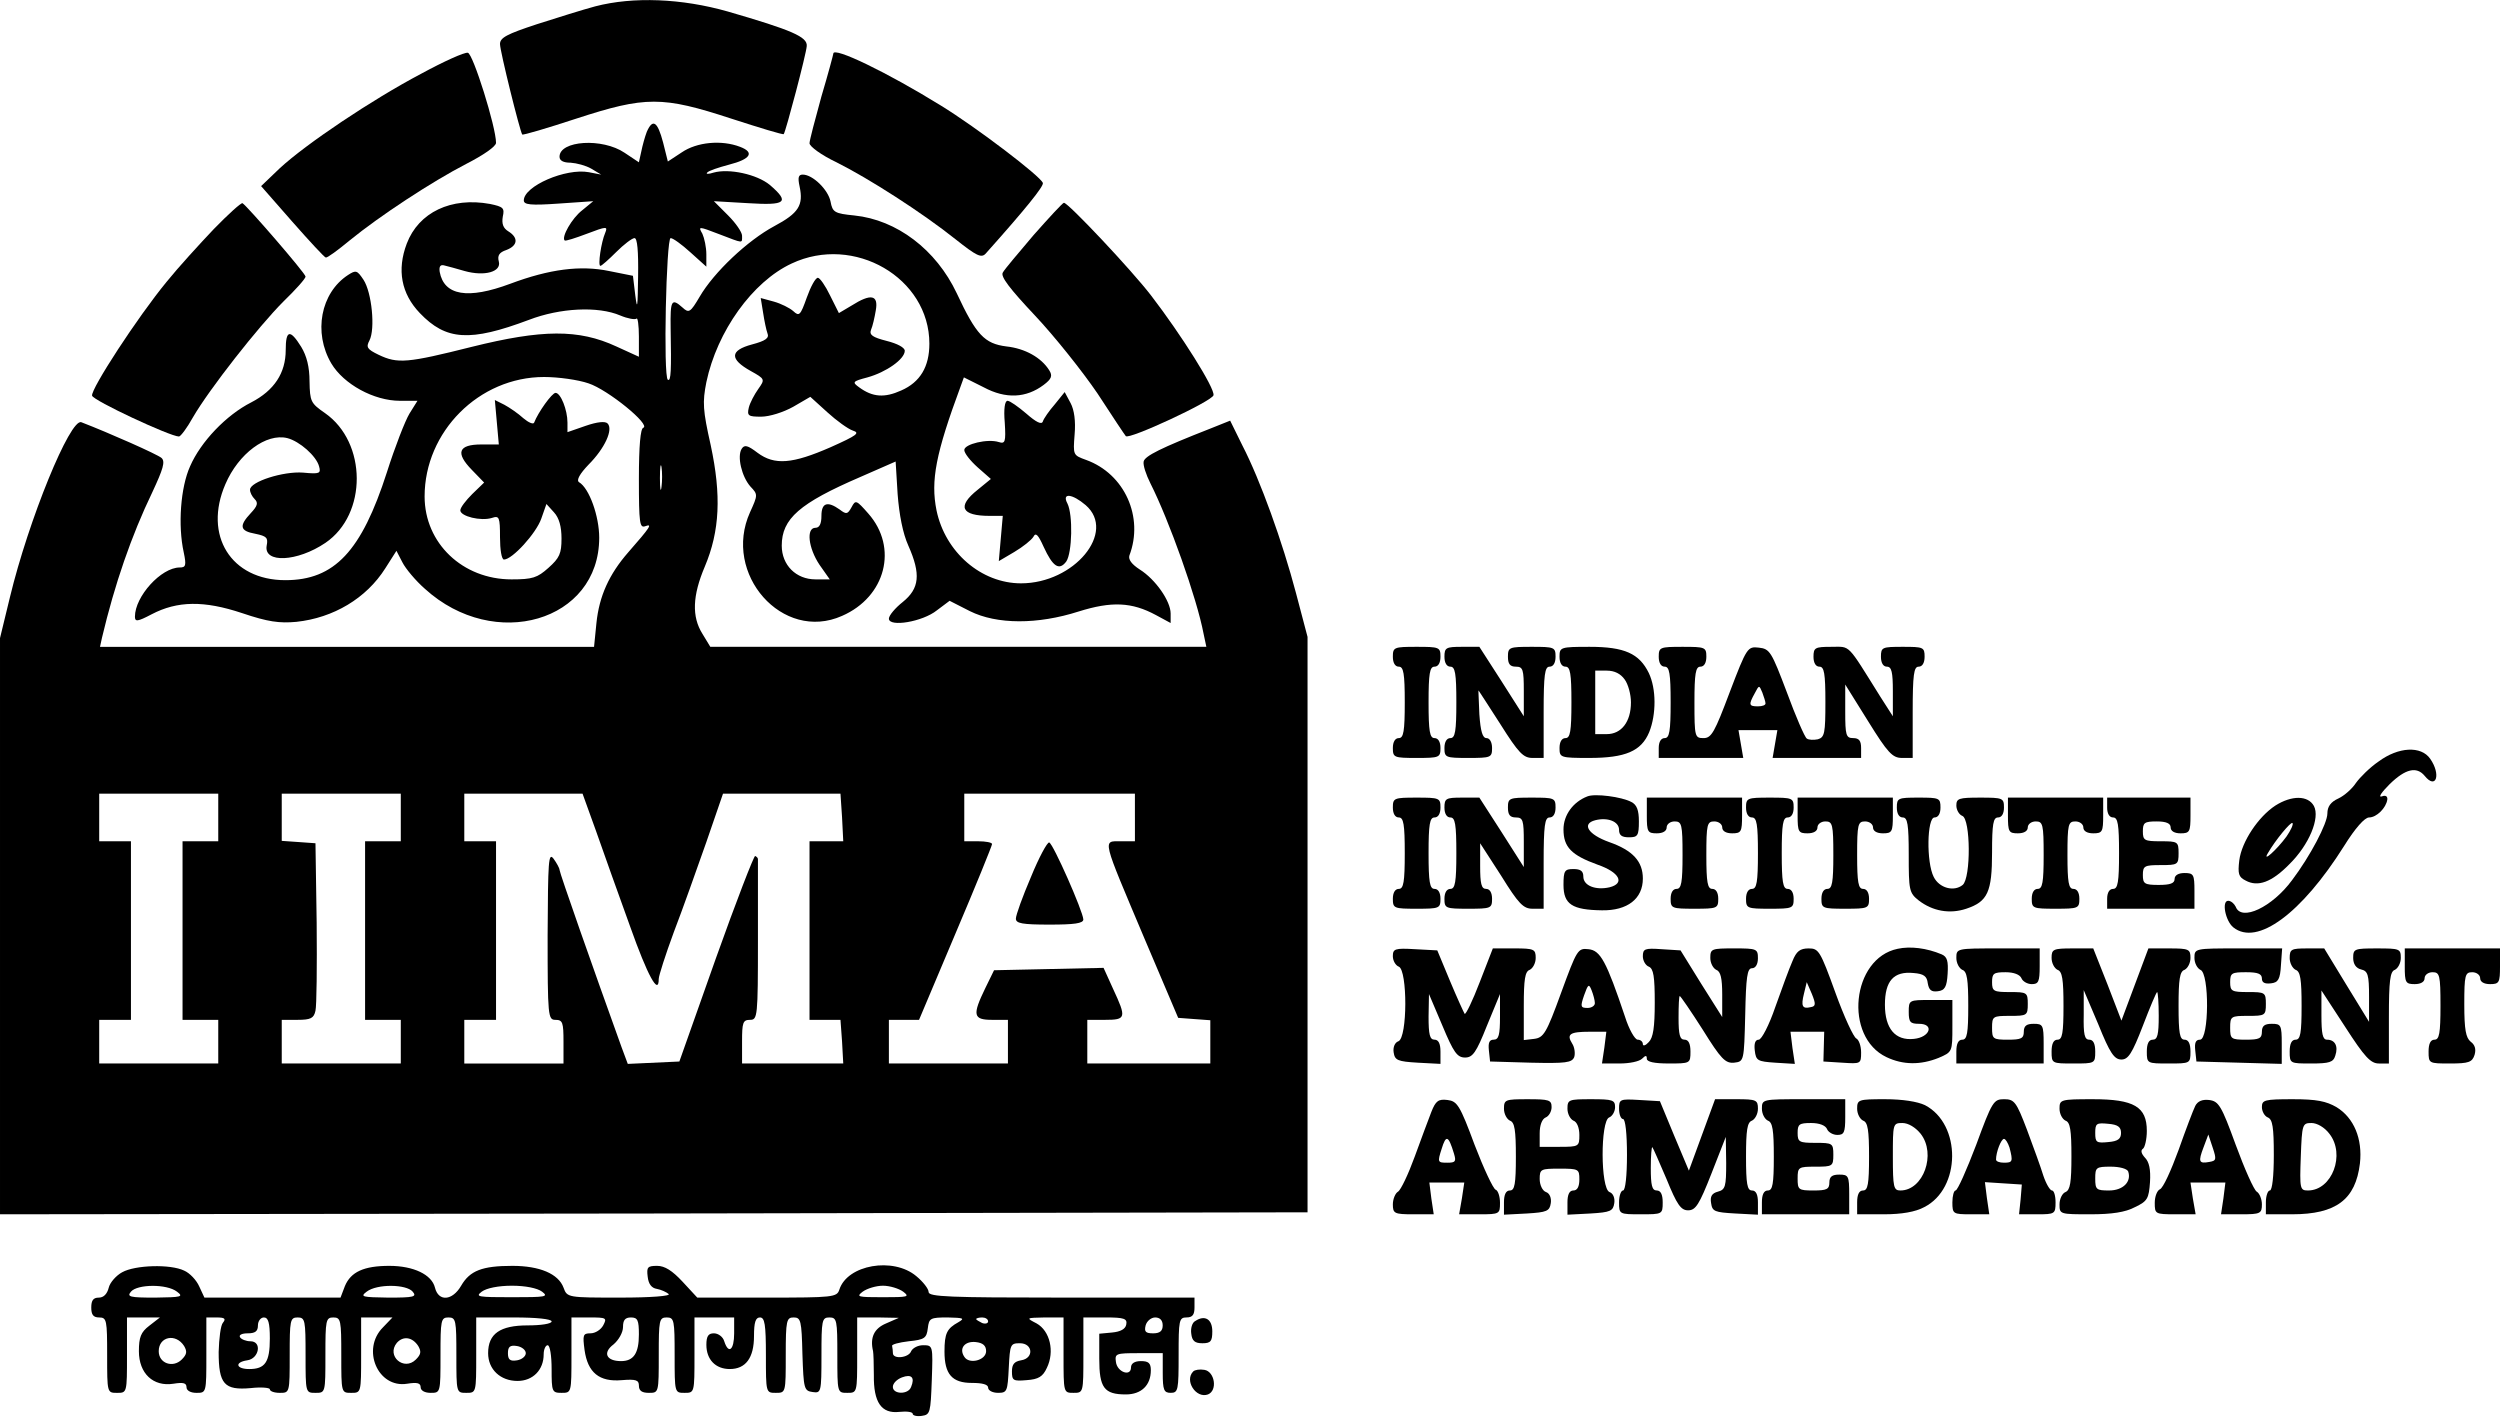 <?xml version="1.0" standalone="no"?>
<!DOCTYPE svg PUBLIC "-//W3C//DTD SVG 20010904//EN"
 "http://www.w3.org/TR/2001/REC-SVG-20010904/DTD/svg10.dtd">
<svg version="1.0" xmlns="http://www.w3.org/2000/svg"
 width="630pt" height="357pt" viewBox="0 0 630 357"
 preserveAspectRatio="xMidYMid meet">
<g transform="translate(0,357) scale(0.1,-0.1)"
fill="#000000" stroke="none">
<path d="M1500 3554 c-30 -8 -97 -29 -147 -45 -76 -25 -93 -34 -93 -50 0 -18
50 -219 56 -228 2 -2 63 16 136 40 175 57 217 57 391 0 71 -23 130 -41 132
-39 5 6 57 203 58 222 2 23 -37 40 -199 87 -116 33 -238 38 -334 13z"/>
<path d="M1061 3384 c-125 -66 -290 -177 -356 -238 l-47 -45 78 -89 c44 -50
82 -91 85 -91 4 -1 31 19 60 43 76 62 207 148 294 193 43 22 75 44 75 53 0 40
-58 225 -71 227 -8 2 -61 -22 -118 -53z"/>
<path d="M2100 3435 c0 -2 -13 -51 -30 -108 -16 -58 -30 -111 -30 -118 0 -8
30 -30 68 -48 82 -41 216 -127 300 -194 53 -42 65 -48 76 -36 100 112 147 170
144 178 -6 17 -166 139 -257 195 -136 84 -271 149 -271 131z"/>
<path d="M1630 3238 c-5 -13 -11 -35 -14 -50 l-6 -27 -36 24 c-56 38 -164 31
-164 -10 0 -10 10 -15 28 -15 15 -1 38 -7 52 -15 l25 -15 -31 6 c-58 11 -164
-35 -164 -71 0 -11 17 -13 88 -8 l87 6 -28 -23 c-26 -20 -53 -68 -44 -76 2 -2
27 6 56 17 50 19 53 19 46 2 -10 -23 -19 -83 -12 -83 3 0 21 16 40 35 19 19
40 35 46 35 7 0 10 -32 9 -97 -1 -76 -2 -87 -7 -48 l-6 50 -60 12 c-72 15
-150 5 -249 -32 -107 -40 -167 -30 -178 30 -2 14 2 19 12 16 8 -2 31 -8 51
-14 50 -14 93 -2 86 24 -4 15 1 23 19 29 29 11 31 31 5 47 -13 8 -17 19 -14
37 5 22 1 25 -32 32 -98 18 -180 -21 -210 -100 -25 -66 -14 -126 33 -175 66
-69 126 -73 275 -17 78 30 174 35 230 11 19 -8 37 -11 41 -8 3 4 6 -17 6 -45
l0 -51 -57 26 c-95 44 -187 43 -364 -1 -163 -41 -187 -43 -235 -20 -29 14 -32
19 -23 36 15 29 6 121 -15 153 -16 24 -19 25 -39 12 -69 -45 -88 -145 -42
-223 31 -52 107 -94 173 -94 l44 0 -20 -32 c-11 -18 -37 -85 -57 -148 -64
-199 -132 -272 -256 -272 -137 0 -207 113 -151 242 33 77 103 129 156 116 31
-8 73 -45 80 -71 5 -18 2 -20 -40 -16 -50 4 -134 -23 -134 -43 0 -7 5 -17 12
-24 9 -9 7 -17 -10 -35 -30 -32 -28 -45 11 -52 29 -6 33 -10 29 -30 -8 -45 77
-41 148 7 106 72 105 253 -1 327 -36 25 -38 29 -39 80 0 36 -7 64 -21 87 -28
45 -39 43 -39 -8 0 -58 -29 -102 -87 -132 -63 -32 -127 -99 -154 -161 -24 -53
-31 -149 -16 -217 7 -33 5 -38 -10 -38 -47 0 -113 -73 -113 -124 0 -13 6 -13
42 6 65 34 132 35 228 3 65 -22 94 -26 137 -22 93 10 176 59 224 135 l28 44
15 -29 c8 -16 34 -47 57 -67 175 -159 439 -82 439 129 0 54 -25 125 -51 140
-7 5 2 21 24 44 41 41 63 89 48 104 -6 6 -26 4 -55 -6 l-46 -16 0 24 c0 32
-17 75 -30 75 -9 0 -44 -49 -54 -75 -2 -5 -14 0 -27 11 -13 12 -35 27 -48 34
l-24 12 5 -56 5 -56 -44 0 c-58 0 -66 -21 -24 -64 l31 -32 -30 -29 c-16 -16
-30 -34 -30 -41 0 -15 52 -28 80 -19 18 6 20 2 20 -49 0 -31 4 -56 10 -56 21
0 81 66 94 103 l13 37 19 -21 c13 -14 19 -36 19 -66 0 -38 -5 -49 -33 -74 -28
-25 -40 -29 -93 -29 -123 0 -219 91 -219 209 0 163 137 301 301 301 36 0 86
-7 112 -16 49 -16 158 -105 138 -112 -7 -2 -11 -45 -11 -129 0 -112 2 -124 16
-119 19 7 13 -2 -43 -66 -48 -55 -73 -110 -80 -178 l-6 -60 -622 0 -623 0 5
23 c32 135 74 257 127 367 27 58 33 77 23 86 -10 9 -132 63 -202 90 -28 11
-133 -246 -180 -441 l-25 -103 0 -726 0 -726 1648 2 1647 3 0 725 0 725 -29
110 c-34 129 -90 285 -135 372 l-31 63 -50 -20 c-125 -49 -165 -69 -168 -83
-2 -9 6 -33 17 -55 47 -93 117 -289 134 -379 l7 -33 -625 0 -625 0 -20 33
c-27 43 -25 96 6 169 38 90 42 180 15 306 -20 89 -21 108 -11 159 27 128 116
253 215 299 157 74 347 -36 347 -202 0 -58 -23 -97 -71 -118 -42 -19 -72 -17
-106 8 -18 13 -17 15 21 25 47 13 94 46 94 67 0 8 -18 18 -46 25 -35 9 -44 15
-39 28 4 9 9 31 12 49 7 39 -12 43 -61 12 l-32 -19 -22 44 c-12 25 -26 45 -31
45 -6 0 -18 -22 -28 -50 -16 -45 -19 -48 -34 -34 -9 8 -31 19 -49 24 l-33 9 6
-37 c3 -20 8 -44 11 -52 5 -12 -5 -19 -39 -28 -56 -15 -57 -37 -3 -67 36 -20
36 -21 19 -45 -10 -14 -21 -35 -24 -47 -5 -21 -1 -23 31 -23 21 0 56 11 81 25
l43 25 43 -39 c23 -21 52 -42 64 -46 19 -6 11 -12 -56 -42 -96 -42 -141 -46
-184 -14 -25 19 -33 21 -40 10 -12 -19 0 -70 22 -95 19 -20 19 -21 -1 -65 -70
-155 82 -328 232 -261 110 48 142 172 66 258 -30 34 -32 35 -42 16 -10 -18
-13 -19 -30 -6 -31 22 -46 17 -46 -16 0 -20 -5 -30 -15 -30 -24 0 -18 -51 10
-93 l26 -37 -36 0 c-49 0 -85 36 -85 85 0 68 45 107 198 173 l89 39 5 -82 c4
-52 13 -99 27 -130 32 -72 28 -108 -14 -142 -19 -15 -35 -34 -35 -42 0 -22 85
-8 121 21 l32 24 51 -26 c68 -34 171 -34 274 -1 83 26 134 24 195 -9 l37 -20
0 24 c0 31 -38 86 -78 111 -20 13 -29 25 -26 35 37 97 -12 206 -109 241 -33
12 -33 12 -29 64 3 34 -1 62 -10 79 l-15 28 -25 -31 c-14 -16 -28 -36 -30 -43
-3 -9 -17 -2 -42 20 -20 17 -41 32 -47 32 -7 0 -10 -21 -7 -55 3 -49 1 -54
-15 -49 -28 9 -87 -5 -87 -20 0 -8 15 -27 34 -44 l33 -29 -33 -27 c-53 -42
-42 -66 30 -66 l33 0 -5 -57 -5 -57 39 23 c22 13 43 30 48 38 6 12 12 6 26
-25 23 -50 39 -61 57 -37 15 22 17 118 3 146 -15 28 12 25 46 -4 78 -68 -29
-197 -163 -197 -100 0 -191 78 -213 184 -15 75 -2 143 61 313 l8 22 50 -25
c56 -30 107 -27 151 6 20 15 23 23 14 37 -20 32 -61 55 -108 60 -55 7 -76 29
-125 134 -52 110 -151 185 -258 196 -50 5 -55 8 -60 35 -6 30 -45 68 -70 68
-11 0 -13 -7 -8 -30 10 -47 -2 -67 -64 -100 -67 -36 -152 -116 -188 -178 -23
-39 -27 -42 -43 -27 -28 25 -31 18 -30 -52 2 -106 1 -135 -7 -130 -12 7 -4
357 7 357 6 0 28 -16 50 -36 l40 -36 0 31 c0 18 -5 41 -10 52 -11 19 -10 19
42 -1 63 -24 58 -24 58 -4 0 9 -16 32 -35 51 l-36 36 86 -5 c96 -6 106 2 55
46 -33 27 -103 42 -142 31 -12 -4 -20 -4 -16 0 4 5 29 13 55 20 55 14 65 31
28 45 -47 18 -109 12 -147 -14 l-35 -23 -12 48 c-14 53 -26 61 -41 27z m37
-895 c-2 -16 -4 -5 -4 22 0 28 2 40 4 28 2 -13 2 -35 0 -50z m-1117 -833 l0
-60 -45 0 -45 0 0 -225 0 -225 45 0 45 0 0 -55 0 -55 -150 0 -150 0 0 55 0 55
40 0 40 0 0 225 0 225 -40 0 -40 0 0 60 0 60 150 0 150 0 0 -60z m460 0 l0
-60 -45 0 -45 0 0 -225 0 -225 45 0 45 0 0 -55 0 -55 -150 0 -150 0 0 55 0 55
40 0 c33 0 41 4 45 23 3 12 4 112 3 222 l-3 200 -42 3 -43 3 0 60 0 59 150 0
150 0 0 -60z m493 -37 c19 -54 57 -161 85 -238 44 -124 72 -175 72 -132 0 8
17 61 38 118 22 57 58 159 82 227 l42 122 148 0 148 0 4 -60 3 -60 -42 0 -43
0 0 -225 0 -225 39 0 39 0 4 -55 3 -55 -127 0 -128 0 0 55 c0 48 2 55 20 55
19 0 20 7 20 200 0 110 0 202 0 205 0 3 -3 6 -7 8 -3 1 -48 -115 -99 -258
l-92 -260 -65 -3 -65 -3 -16 43 c-71 197 -156 439 -156 446 0 4 -7 17 -15 28
-13 17 -14 -4 -15 -193 0 -206 1 -213 20 -213 18 0 20 -7 20 -55 l0 -55 -125
0 -125 0 0 55 0 55 40 0 40 0 0 225 0 225 -40 0 -40 0 0 60 0 60 149 0 149 0
35 -97z m1357 37 l0 -60 -36 0 c-46 0 -48 11 60 -245 l85 -200 40 -3 41 -3 0
-55 0 -54 -155 0 -155 0 0 55 0 55 45 0 c53 0 54 5 20 78 l-24 53 -138 -3
-138 -3 -22 -45 c-33 -68 -31 -80 17 -80 l40 0 0 -55 0 -55 -150 0 -150 0 0
55 0 55 38 0 38 0 92 218 c51 120 92 221 92 225 0 4 -16 7 -35 7 l-35 0 0 60
0 60 215 0 215 0 0 -60z"/>
<path d="M2598 1360 c-21 -49 -38 -96 -38 -105 0 -12 16 -15 85 -15 62 0 85 3
85 13 -1 21 -76 191 -86 194 -5 1 -26 -38 -46 -87z"/>
<path d="M539 2993 c-36 -38 -90 -97 -119 -133 -74 -90 -191 -270 -188 -287 2
-12 197 -103 219 -103 4 0 20 21 35 48 41 71 166 230 228 292 31 30 56 58 56
63 0 8 -148 179 -159 185 -4 1 -36 -28 -72 -65z"/>
<path d="M2605 2978 c-38 -45 -74 -87 -78 -95 -6 -10 18 -41 81 -108 49 -52
120 -141 158 -197 37 -57 69 -105 71 -107 7 -10 218 88 221 103 4 17 -81 152
-157 251 -49 64 -210 235 -220 234 -3 0 -37 -37 -76 -81z"/>
<path d="M3510 1915 c0 -16 6 -25 15 -25 12 0 15 -17 15 -90 0 -73 -3 -90 -15
-90 -9 0 -15 -9 -15 -25 0 -24 3 -25 60 -25 57 0 60 1 60 25 0 16 -6 25 -15
25 -12 0 -15 17 -15 90 0 73 3 90 15 90 9 0 15 9 15 25 0 24 -3 25 -60 25 -57
0 -60 -1 -60 -25z"/>
<path d="M3640 1915 c0 -16 6 -25 15 -25 12 0 15 -17 15 -90 0 -73 -3 -90 -15
-90 -9 0 -15 -9 -15 -25 0 -24 3 -25 60 -25 57 0 60 1 60 25 0 15 -6 25 -14
25 -10 0 -15 17 -18 60 -1 33 -3 60 -2 60 0 0 25 -38 55 -85 46 -73 58 -85 81
-85 l28 0 0 115 c0 96 3 115 15 115 9 0 15 9 15 25 0 24 -3 25 -60 25 -57 0
-60 -1 -60 -25 0 -18 5 -25 20 -25 18 0 20 -7 20 -62 l0 -63 -56 88 -56 87
-44 0 c-40 0 -44 -2 -44 -25z"/>
<path d="M3930 1915 c0 -16 6 -25 15 -25 12 0 15 -17 15 -90 0 -73 -3 -90 -15
-90 -9 0 -15 -9 -15 -25 0 -24 2 -25 75 -25 91 0 131 17 151 65 18 45 18 109
-1 149 -24 49 -61 66 -149 66 -74 0 -76 -1 -76 -25z m164 -57 c9 -12 16 -38
16 -58 0 -49 -24 -80 -61 -80 l-29 0 0 80 0 80 29 0 c20 0 35 -8 45 -22z"/>
<path d="M4180 1915 c0 -16 6 -25 15 -25 12 0 15 -17 15 -90 0 -73 -3 -90 -15
-90 -9 0 -15 -9 -15 -25 l0 -25 106 0 107 0 -6 35 -6 35 49 0 49 0 -6 -35 -6
-35 112 0 111 0 0 25 c0 18 -5 25 -20 25 -18 0 -20 7 -20 67 l0 68 58 -93 c49
-79 61 -92 85 -92 l27 0 0 115 c0 96 3 115 15 115 9 0 15 9 15 25 0 24 -3 25
-55 25 -52 0 -55 -1 -55 -25 0 -16 6 -25 15 -25 12 0 15 -14 15 -62 l0 -63
-32 50 c-85 136 -74 125 -123 125 -41 0 -45 -2 -45 -25 0 -16 6 -25 15 -25 12
0 15 -17 15 -89 0 -79 -2 -89 -19 -94 -10 -2 -23 -2 -28 2 -5 3 -28 56 -50
116 -39 103 -43 110 -71 113 -28 3 -30 1 -73 -112 -38 -101 -46 -116 -66 -116
-22 0 -23 3 -23 90 0 73 3 90 15 90 9 0 15 9 15 25 0 24 -3 25 -60 25 -57 0
-60 -1 -60 -25z m269 -117 c1 -5 -8 -8 -19 -8 -23 0 -24 4 -8 33 11 21 11 21
19 2 4 -11 8 -23 8 -27z"/>
<path d="M5994 1651 c-22 -15 -47 -40 -57 -54 -9 -14 -29 -32 -44 -39 -20 -9
-28 -21 -28 -38 0 -25 -43 -107 -89 -168 -50 -68 -128 -105 -142 -67 -4 8 -12
15 -19 15 -17 0 -7 -51 13 -67 60 -48 172 35 279 205 28 45 52 72 63 72 19 0
43 24 46 45 1 8 -4 12 -14 8 -10 -3 0 11 20 31 40 39 68 45 88 21 29 -36 42 3
14 43 -23 33 -80 30 -130 -7z"/>
<path d="M4000 1563 c-36 -14 -60 -47 -60 -83 0 -45 20 -65 86 -89 55 -19 70
-47 30 -57 -35 -8 -66 4 -66 27 0 14 -7 19 -25 19 -22 0 -25 -4 -25 -40 0 -49
22 -63 97 -64 64 -1 103 29 103 80 0 43 -25 71 -85 92 -53 19 -70 46 -35 55
31 8 60 -3 60 -24 0 -14 7 -19 25 -19 22 0 25 4 25 40 0 28 -5 42 -19 49 -24
13 -92 22 -111 14z"/>
<path d="M3510 1535 c0 -16 6 -25 15 -25 12 0 15 -17 15 -90 0 -73 -3 -90 -15
-90 -9 0 -15 -9 -15 -25 0 -24 3 -25 60 -25 57 0 60 1 60 25 0 16 -6 25 -15
25 -12 0 -15 17 -15 90 0 73 3 90 15 90 9 0 15 9 15 25 0 24 -3 25 -60 25 -57
0 -60 -1 -60 -25z"/>
<path d="M3640 1535 c0 -16 6 -25 15 -25 12 0 15 -17 15 -90 0 -73 -3 -90 -15
-90 -9 0 -15 -9 -15 -25 0 -24 3 -25 60 -25 57 0 60 1 60 25 0 16 -6 25 -15
25 -12 0 -15 13 -15 58 l0 57 53 -82 c44 -71 56 -83 79 -83 l28 0 0 115 c0 96
3 115 15 115 9 0 15 9 15 25 0 24 -3 25 -60 25 -57 0 -60 -1 -60 -25 0 -18 5
-25 20 -25 18 0 20 -7 20 -62 l0 -63 -56 88 -56 87 -44 0 c-40 0 -44 -2 -44
-25z"/>
<path d="M4150 1515 c0 -41 2 -45 25 -45 16 0 25 6 25 15 0 8 9 15 20 15 18 0
20 -7 20 -85 0 -69 -3 -85 -15 -85 -9 0 -15 -9 -15 -25 0 -24 3 -25 60 -25 57
0 60 1 60 25 0 16 -6 25 -15 25 -12 0 -15 16 -15 85 0 78 2 85 20 85 11 0 20
-7 20 -15 0 -9 9 -15 25 -15 23 0 25 4 25 45 l0 45 -120 0 -120 0 0 -45z"/>
<path d="M4400 1535 c0 -16 6 -25 15 -25 12 0 15 -17 15 -90 0 -73 -3 -90 -15
-90 -9 0 -15 -9 -15 -25 0 -24 3 -25 60 -25 57 0 60 1 60 25 0 16 -6 25 -15
25 -12 0 -15 17 -15 90 0 73 3 90 15 90 9 0 15 9 15 25 0 24 -3 25 -60 25 -57
0 -60 -1 -60 -25z"/>
<path d="M4530 1515 c0 -41 2 -45 25 -45 16 0 25 6 25 15 0 8 9 15 20 15 18 0
20 -7 20 -85 0 -69 -3 -85 -15 -85 -9 0 -15 -9 -15 -25 0 -24 3 -25 60 -25 57
0 60 1 60 25 0 16 -6 25 -15 25 -12 0 -15 16 -15 85 0 78 2 85 20 85 11 0 20
-7 20 -15 0 -9 9 -15 25 -15 23 0 25 4 25 45 l0 45 -120 0 -120 0 0 -45z"/>
<path d="M4780 1535 c0 -16 6 -25 15 -25 12 0 15 -17 15 -94 0 -89 1 -96 25
-115 35 -27 78 -35 120 -21 54 18 65 42 65 142 0 72 3 88 15 88 9 0 15 9 15
25 0 24 -3 25 -60 25 -54 0 -60 -2 -60 -20 0 -11 7 -23 15 -26 21 -8 22 -156
1 -174 -22 -18 -59 -8 -73 20 -19 37 -17 150 2 150 9 0 15 9 15 25 0 24 -3 25
-55 25 -52 0 -55 -1 -55 -25z"/>
<path d="M5060 1515 c0 -41 2 -45 25 -45 16 0 25 6 25 15 0 8 9 15 20 15 18 0
20 -7 20 -85 0 -69 -3 -85 -15 -85 -9 0 -15 -9 -15 -25 0 -24 3 -25 60 -25 57
0 60 1 60 25 0 16 -6 25 -15 25 -12 0 -15 16 -15 85 0 78 2 85 20 85 11 0 20
-7 20 -15 0 -9 9 -15 25 -15 23 0 25 4 25 45 l0 45 -120 0 -120 0 0 -45z"/>
<path d="M5310 1535 c0 -16 6 -25 15 -25 12 0 15 -17 15 -90 0 -73 -3 -90 -15
-90 -9 0 -15 -9 -15 -25 l0 -25 110 0 110 0 0 45 c0 41 -2 45 -25 45 -16 0
-25 -6 -25 -15 0 -11 -11 -15 -40 -15 -36 0 -40 3 -40 25 0 23 4 25 45 25 43
0 45 1 45 30 0 29 -2 30 -45 30 -41 0 -45 2 -45 25 0 22 4 25 35 25 24 0 35
-5 35 -15 0 -9 9 -15 25 -15 23 0 25 4 25 45 l0 45 -105 0 -105 0 0 -25z"/>
<path d="M5734 1540 c-43 -28 -85 -91 -91 -138 -4 -34 -2 -42 16 -51 31 -17
66 -4 110 41 50 49 78 117 62 147 -15 27 -56 27 -97 1z m28 -78 c-25 -34 -62
-67 -47 -42 19 33 58 80 62 76 3 -3 -4 -18 -15 -34z"/>
<path d="M4782 1179 c-116 -24 -136 -222 -28 -273 42 -20 86 -20 131 -2 35 15
35 15 35 80 l0 66 -55 0 c-54 0 -55 0 -55 -30 0 -26 4 -30 26 -30 39 0 28 -34
-13 -38 -47 -5 -73 26 -73 86 0 60 22 85 72 80 26 -2 34 -8 36 -26 3 -17 9
-22 25 -20 18 2 23 11 25 44 2 32 -1 43 -15 49 -38 16 -79 21 -111 14z"/>
<path d="M3510 1160 c0 -11 7 -23 15 -26 22 -9 22 -179 -1 -188 -9 -3 -14 -15
-12 -28 3 -20 10 -23 61 -26 l57 -3 0 31 c0 20 -5 30 -15 30 -12 0 -15 13 -15
58 l1 57 34 -80 c28 -67 37 -80 57 -80 19 0 28 12 55 80 l33 80 0 -57 c0 -46
-3 -58 -16 -58 -11 0 -14 -8 -12 -27 l3 -28 103 -3 c88 -2 103 0 109 14 3 9 1
25 -5 34 -15 24 -6 30 44 30 l42 0 -5 -40 -6 -40 45 0 c24 0 49 5 56 12 9 9
12 9 12 0 0 -8 19 -12 55 -12 54 0 55 0 55 30 0 20 -5 30 -15 30 -12 0 -15 13
-15 55 0 30 1 55 3 55 2 0 28 -38 58 -85 46 -74 57 -85 79 -83 25 3 25 3 28
121 2 95 5 117 17 117 9 0 15 10 15 25 0 24 -3 25 -60 25 -57 0 -60 -1 -60
-24 0 -13 7 -26 15 -30 11 -4 15 -21 15 -62 l0 -57 -53 84 -52 84 -48 3 c-42
3 -47 1 -47 -18 0 -11 7 -23 15 -26 12 -5 15 -25 15 -91 0 -62 -4 -88 -15 -99
-8 -9 -15 -11 -15 -5 0 6 -6 11 -13 11 -7 0 -22 26 -32 58 -47 140 -62 167
-92 170 -27 3 -29 -1 -69 -110 -37 -102 -44 -113 -68 -116 l-26 -3 0 86 c0 67
3 87 15 91 8 4 15 17 15 30 0 22 -4 24 -54 24 l-54 0 -33 -85 c-18 -47 -35
-82 -38 -80 -2 3 -19 40 -37 83 l-32 77 -56 3 c-51 3 -56 1 -56 -18z m509
-117 c1 -7 -8 -13 -18 -13 -18 0 -19 3 -9 32 10 28 12 30 19 12 4 -10 8 -25 8
-31z"/>
<path d="M4517 1148 c-8 -18 -27 -70 -43 -115 -16 -47 -35 -83 -42 -83 -9 0
-12 -10 -10 -27 3 -26 7 -28 52 -31 l49 -3 -6 40 -5 41 43 0 42 0 -1 -37 -1
-38 48 -3 c46 -3 47 -3 47 26 0 17 -6 32 -12 35 -7 3 -31 55 -53 116 -38 105
-42 111 -67 111 -22 0 -31 -7 -41 -32z m46 -116 c-21 -5 -25 2 -17 34 l7 29
13 -30 c10 -25 10 -31 -3 -33z"/>
<path d="M4930 1156 c0 -13 7 -26 15 -30 12 -4 15 -24 15 -91 0 -69 -3 -85
-15 -85 -10 0 -15 -10 -15 -30 l0 -30 110 0 110 0 0 50 c0 47 -2 50 -25 50
-18 0 -25 -5 -25 -20 0 -17 -7 -20 -40 -20 -38 0 -40 2 -40 30 0 29 2 30 45
30 43 0 45 1 45 30 0 29 -2 30 -45 30 -41 0 -45 2 -45 25 0 22 4 25 34 25 21
0 36 -6 40 -15 3 -8 15 -15 26 -15 17 0 20 6 20 45 l0 45 -105 0 c-104 0 -105
0 -105 -24z"/>
<path d="M5170 1156 c0 -13 7 -26 15 -30 12 -4 15 -24 15 -91 0 -69 -3 -85
-15 -85 -10 0 -15 -10 -15 -30 0 -30 1 -30 55 -30 54 0 55 0 55 30 0 20 -5 30
-15 30 -12 0 -15 13 -14 63 l0 62 37 -87 c29 -72 40 -88 58 -88 17 0 27 15 54
85 18 47 34 85 36 85 2 0 4 -27 4 -60 0 -47 -3 -60 -15 -60 -10 0 -15 -10 -15
-30 0 -30 1 -30 55 -30 54 0 55 0 55 30 0 20 -5 30 -15 30 -12 0 -15 16 -15
85 0 67 3 87 15 91 8 4 15 17 15 30 0 22 -4 24 -53 24 l-53 0 -34 -91 -34 -91
-35 91 -36 91 -52 0 c-49 0 -53 -2 -53 -24z"/>
<path d="M5530 1156 c0 -13 7 -26 15 -30 23 -8 22 -176 -1 -176 -11 0 -14 -8
-12 -27 l3 -28 108 -3 107 -3 0 51 c0 47 -2 50 -25 50 -18 0 -25 -5 -25 -20 0
-17 -7 -20 -40 -20 -38 0 -40 2 -40 30 0 29 2 30 45 30 43 0 45 1 45 30 0 29
-2 30 -45 30 -41 0 -45 2 -45 25 0 23 4 25 40 25 30 0 40 -4 40 -16 0 -10 7
-14 23 -12 18 2 23 10 25 46 l3 42 -110 0 c-110 0 -111 0 -111 -24z"/>
<path d="M5770 1156 c0 -13 7 -26 15 -30 12 -4 15 -24 15 -91 0 -69 -3 -85
-15 -85 -10 0 -15 -10 -15 -30 0 -30 1 -30 54 -30 46 0 56 3 61 20 8 24 -1 40
-21 40 -11 0 -14 15 -14 62 l0 62 60 -92 c49 -76 64 -92 85 -92 l25 0 0 115
c0 94 3 117 15 121 8 4 15 17 15 30 0 23 -3 24 -60 24 -57 0 -60 -1 -60 -24 0
-15 7 -26 20 -29 17 -4 20 -13 20 -69 l0 -63 -57 93 -56 92 -43 0 c-40 0 -44
-2 -44 -24z"/>
<path d="M6060 1135 c0 -41 2 -45 25 -45 16 0 25 6 25 15 0 8 9 15 20 15 18 0
20 -7 20 -85 0 -69 -3 -85 -15 -85 -10 0 -15 -10 -15 -30 0 -30 1 -30 54 -30
47 0 56 3 62 22 4 14 1 25 -10 33 -12 10 -16 30 -16 94 0 74 2 81 20 81 11 0
20 -7 20 -15 0 -9 9 -15 25 -15 23 0 25 4 25 45 l0 45 -120 0 -120 0 0 -45z"/>
<path d="M3607 768 c-7 -18 -26 -69 -42 -113 -16 -44 -35 -84 -42 -88 -7 -4
-13 -19 -13 -32 0 -23 4 -25 51 -25 l52 0 -6 40 -5 40 44 0 44 0 -6 -40 -7
-40 52 0 c50 0 51 1 51 29 0 16 -5 31 -11 33 -6 2 -30 53 -53 113 -37 100 -44
110 -68 113 -23 3 -30 -2 -41 -30z m57 -105 c6 -20 4 -23 -17 -23 -24 0 -25 1
-14 35 11 36 17 34 31 -12z"/>
<path d="M3790 776 c0 -13 7 -26 15 -30 12 -4 15 -24 15 -91 0 -69 -3 -85 -15
-85 -10 0 -15 -10 -15 -30 l0 -31 58 3 c50 3 57 6 60 26 2 13 -3 25 -12 28 -9
3 -16 18 -16 33 0 25 3 26 50 26 48 0 50 -1 50 -27 0 -18 -5 -28 -15 -28 -10
0 -15 -10 -15 -30 l0 -31 58 3 c50 3 57 6 60 26 2 13 -3 25 -12 28 -23 9 -23
179 -1 188 8 3 15 15 15 26 0 18 -6 20 -60 20 -57 0 -60 -1 -60 -24 0 -13 7
-26 15 -30 9 -3 15 -18 15 -36 0 -29 -1 -30 -50 -30 l-50 0 0 34 c0 21 6 36
15 40 8 3 15 15 15 26 0 18 -6 20 -60 20 -57 0 -60 -1 -60 -24z"/>
<path d="M4080 776 c0 -15 5 -26 10 -26 6 0 10 -37 10 -90 0 -53 -4 -90 -10
-90 -5 0 -10 -13 -10 -30 0 -30 1 -30 55 -30 54 0 55 0 55 30 0 20 -5 30 -15
30 -12 0 -15 13 -15 57 0 31 2 54 4 52 2 -2 18 -39 36 -81 26 -64 36 -78 54
-78 19 0 28 14 59 93 l36 92 1 -66 c0 -59 -2 -67 -21 -72 -15 -4 -20 -12 -17
-29 3 -21 9 -23 61 -26 l57 -3 0 31 c0 20 -5 30 -15 30 -12 0 -15 16 -15 85 0
67 3 87 15 91 8 4 15 17 15 30 0 22 -4 24 -54 24 l-54 0 -33 -90 -33 -90 -37
88 -36 87 -51 3 c-50 3 -52 2 -52 -22z"/>
<path d="M4440 776 c0 -13 7 -26 15 -30 12 -4 15 -24 15 -91 0 -69 -3 -85 -15
-85 -10 0 -15 -10 -15 -30 l0 -30 110 0 110 0 0 50 c0 47 -2 50 -25 50 -18 0
-25 -5 -25 -20 0 -17 -7 -20 -40 -20 -38 0 -40 2 -40 30 0 29 2 30 45 30 43 0
45 1 45 30 0 29 -2 30 -45 30 -41 0 -45 2 -45 25 0 22 4 25 34 25 21 0 36 -6
40 -15 3 -8 15 -15 26 -15 17 0 20 6 20 45 l0 45 -105 0 c-104 0 -105 0 -105
-24z"/>
<path d="M4680 776 c0 -13 7 -26 15 -30 12 -4 15 -24 15 -91 0 -69 -3 -85 -15
-85 -10 0 -15 -10 -15 -30 l0 -30 68 0 c44 0 79 6 101 18 93 47 94 209 2 257
-19 9 -56 15 -101 15 -67 0 -70 -1 -70 -24z m160 -63 c40 -51 7 -143 -51 -143
-17 0 -19 8 -19 85 0 83 0 85 24 85 15 0 33 -11 46 -27z"/>
<path d="M4980 685 c-24 -63 -47 -115 -52 -115 -4 0 -8 -13 -8 -30 0 -29 2
-30 46 -30 l47 0 -6 41 -5 40 46 -3 47 -3 -3 -37 -4 -38 46 0 c44 0 46 1 46
30 0 17 -4 30 -9 30 -5 0 -15 17 -22 38 -6 20 -25 72 -41 115 -27 71 -32 77
-58 77 -26 0 -30 -6 -70 -115z m84 -7 c9 -35 8 -38 -14 -38 -11 0 -20 3 -20 8
0 19 13 52 20 52 4 0 10 -10 14 -22z"/>
<path d="M5190 776 c0 -13 7 -26 15 -30 12 -4 15 -24 15 -90 0 -65 -3 -85 -15
-90 -8 -3 -15 -17 -15 -31 0 -25 1 -25 78 -25 53 0 88 5 112 18 32 15 35 22
38 63 2 32 -2 51 -13 62 -9 10 -11 18 -5 22 5 3 10 24 10 45 0 61 -32 80 -136
80 -82 0 -84 -1 -84 -24z m155 -61 c0 -15 -8 -21 -32 -23 -30 -3 -33 -1 -33
23 0 24 3 26 33 23 24 -2 32 -8 32 -23z m18 -97 c9 -26 -13 -48 -48 -48 -32 0
-35 2 -35 30 0 28 2 30 39 30 22 0 41 -5 44 -12z"/>
<path d="M5532 783 c-5 -10 -24 -60 -42 -111 -19 -52 -39 -96 -47 -99 -7 -3
-13 -18 -13 -34 0 -28 1 -29 51 -29 l52 0 -7 40 -6 40 44 0 44 0 -5 -40 -6
-40 52 0 c47 0 51 2 51 25 0 13 -6 28 -13 32 -7 4 -31 58 -53 118 -36 99 -43
110 -67 113 -17 2 -29 -3 -35 -15z m36 -141 c-27 -5 -29 0 -15 37 l12 32 11
-33 c10 -30 9 -33 -8 -36z"/>
<path d="M5700 780 c0 -11 7 -23 15 -26 12 -5 15 -25 15 -95 0 -53 -4 -89 -10
-89 -5 0 -10 -13 -10 -30 l0 -30 66 0 c111 0 160 37 171 128 7 62 -15 115 -59
142 -26 15 -50 20 -110 20 -72 0 -78 -2 -78 -20z m170 -67 c41 -52 7 -143 -54
-143 -20 0 -21 4 -18 85 3 82 4 85 27 85 14 0 33 -11 45 -27z"/>
<path d="M308 364 c-15 -8 -31 -26 -34 -39 -4 -16 -13 -25 -25 -25 -14 0 -19
-7 -19 -25 0 -18 5 -25 20 -25 19 0 20 -7 20 -95 0 -95 0 -95 25 -95 25 0 25
0 25 95 l0 95 41 0 42 0 -27 -21 c-21 -16 -26 -29 -26 -64 0 -56 36 -90 87
-82 25 4 33 2 33 -9 0 -8 10 -14 25 -14 25 0 25 0 25 95 l0 95 26 0 c20 0 24
-3 16 -13 -6 -6 -10 -40 -11 -74 0 -81 14 -97 81 -91 26 3 48 1 48 -3 0 -5 11
-9 25 -9 25 0 25 0 25 95 0 88 1 95 20 95 19 0 20 -7 20 -95 0 -95 0 -95 25
-95 25 0 25 0 25 95 0 88 1 95 20 95 19 0 20 -7 20 -95 0 -95 0 -95 25 -95 25
0 25 0 25 95 l0 95 40 0 39 0 -24 -25 c-55 -55 -13 -154 61 -142 25 4 34 2 34
-9 0 -8 10 -14 25 -14 25 0 25 0 25 95 0 88 1 95 20 95 19 0 20 -7 20 -95 0
-95 0 -95 25 -95 25 0 25 0 25 95 l0 95 95 0 c57 0 95 -4 95 -10 0 -6 -27 -10
-60 -10 -70 0 -100 -21 -100 -70 0 -41 31 -70 74 -70 39 0 66 28 66 67 0 13 5
23 10 23 6 0 10 -27 10 -60 0 -57 1 -60 25 -60 25 0 25 0 25 95 l0 95 45 0
c43 0 45 -1 35 -20 -6 -11 -20 -20 -32 -20 -19 0 -20 -4 -15 -42 8 -57 37 -81
94 -76 36 3 43 0 43 -14 0 -13 8 -18 25 -18 25 0 25 0 25 95 0 88 1 95 20 95
19 0 20 -7 20 -95 0 -95 0 -95 25 -95 25 0 25 0 25 95 l0 95 50 0 50 0 0 -40
c0 -42 -14 -54 -25 -20 -3 11 -15 20 -26 20 -14 0 -19 -7 -19 -29 0 -37 23
-61 59 -61 40 0 61 28 61 83 0 35 4 47 15 47 12 0 15 -17 15 -95 0 -95 0 -95
25 -95 25 0 25 0 25 95 0 88 2 95 20 95 18 0 20 -8 22 -92 3 -88 4 -93 26 -96
21 -3 22 -1 22 92 0 89 1 96 20 96 19 0 20 -7 20 -95 0 -95 0 -95 25 -95 25 0
25 0 25 95 l0 95 53 0 52 -1 -32 -14 c-31 -13 -41 -36 -33 -70 1 -5 2 -32 2
-60 -1 -69 19 -98 64 -93 19 2 34 0 34 -5 0 -4 10 -7 23 -5 21 3 22 8 25 90 3
87 3 88 -22 88 -13 0 -26 -7 -30 -15 -6 -17 -46 -21 -46 -5 0 6 -1 13 -2 18
-2 4 17 9 42 12 40 4 45 8 48 33 3 25 6 27 50 27 40 -1 44 -2 27 -12 -29 -16
-35 -28 -35 -74 0 -57 19 -79 69 -79 27 0 41 -4 41 -12 0 -7 11 -13 25 -13 23
0 24 4 27 63 3 59 4 62 28 62 33 0 36 -38 3 -43 -17 -3 -23 -10 -23 -28 0 -23
3 -25 37 -22 30 2 41 9 51 31 20 41 8 93 -26 112 -27 14 -27 14 21 15 l47 0 0
-95 c0 -95 0 -95 25 -95 25 0 25 0 25 95 l0 95 56 0 c47 0 55 -3 52 -18 -2
-11 -14 -18 -36 -20 l-32 -3 0 -63 c0 -73 12 -90 67 -90 39 0 63 23 63 61 0
18 -6 23 -25 23 -16 0 -25 -6 -25 -16 0 -24 -35 -12 -38 14 -3 21 0 22 57 22
l61 0 0 -50 c0 -43 3 -50 20 -50 19 0 20 7 20 95 0 88 1 95 20 95 15 0 20 7
20 25 l0 25 -335 0 c-282 0 -335 2 -335 14 0 8 -14 26 -31 40 -58 49 -174 29
-194 -34 -6 -19 -16 -20 -182 -20 l-176 0 -37 40 c-26 28 -45 40 -64 40 -24 0
-27 -3 -24 -27 2 -19 10 -29 23 -31 11 -2 24 -8 30 -13 5 -5 -44 -9 -123 -9
-131 0 -133 0 -142 25 -13 35 -60 55 -129 55 -76 0 -107 -12 -129 -50 -22 -38
-57 -41 -66 -5 -8 33 -54 55 -115 55 -64 0 -97 -15 -112 -51 l-11 -29 -172 0
-171 0 -13 28 c-7 16 -24 34 -38 40 -35 17 -124 14 -156 -4z m138 -49 c17 -13
12 -14 -55 -15 -64 0 -72 2 -61 15 16 19 90 20 116 0z m594 0 c11 -13 3 -15
-61 -15 -67 1 -72 2 -55 15 26 20 100 19 116 0z m326 0 c17 -13 10 -14 -76
-14 -86 0 -93 1 -76 14 12 9 42 15 76 15 34 0 64 -6 76 -15z m910 0 c17 -13
13 -14 -51 -14 -64 0 -68 1 -51 14 11 8 34 15 51 15 17 0 40 -7 51 -15z
m-1596 -118 c0 -60 -12 -77 -52 -77 -33 0 -38 17 -5 22 30 4 38 48 8 48 -11 0
-23 5 -26 10 -4 6 5 10 19 10 19 0 26 5 26 20 0 11 7 20 15 20 11 0 15 -13 15
-53z m930 10 c0 -47 -13 -67 -45 -67 -37 0 -47 21 -19 42 13 11 24 30 24 44 0
17 5 24 20 24 17 0 20 -7 20 -43z m880 33 c0 -5 -7 -7 -15 -4 -8 4 -15 8 -15
10 0 2 7 4 15 4 8 0 15 -4 15 -10z m440 -10 c0 -14 -7 -20 -24 -20 -19 0 -23
4 -19 20 3 11 14 20 24 20 12 0 19 -7 19 -20z m-2466 -52 c8 -14 7 -21 -6 -34
-22 -22 -58 -10 -58 21 0 37 43 46 64 13z m590 0 c8 -14 7 -21 -6 -34 -30 -30
-75 9 -48 42 16 18 39 15 54 -8z m1431 -13 c0 -23 -43 -34 -55 -14 -14 21 1
40 29 37 18 -2 26 -9 26 -23z m-1160 -5 c0 -8 -10 -16 -22 -18 -18 -3 -23 2
-23 18 0 16 5 21 23 18 12 -2 22 -10 22 -18z m971 -85 c-7 -20 -46 -19 -46 0
0 9 10 19 23 24 24 9 33 0 23 -24z"/>
<path d="M3012 241 c-8 -4 -12 -19 -10 -32 2 -18 9 -24 28 -24 21 0 25 5 25
30 0 31 -19 42 -43 26z"/>
<path d="M3007 114 c-23 -23 7 -69 37 -58 25 10 17 58 -9 62 -12 2 -24 0 -28
-4z"/>
</g>
</svg>
